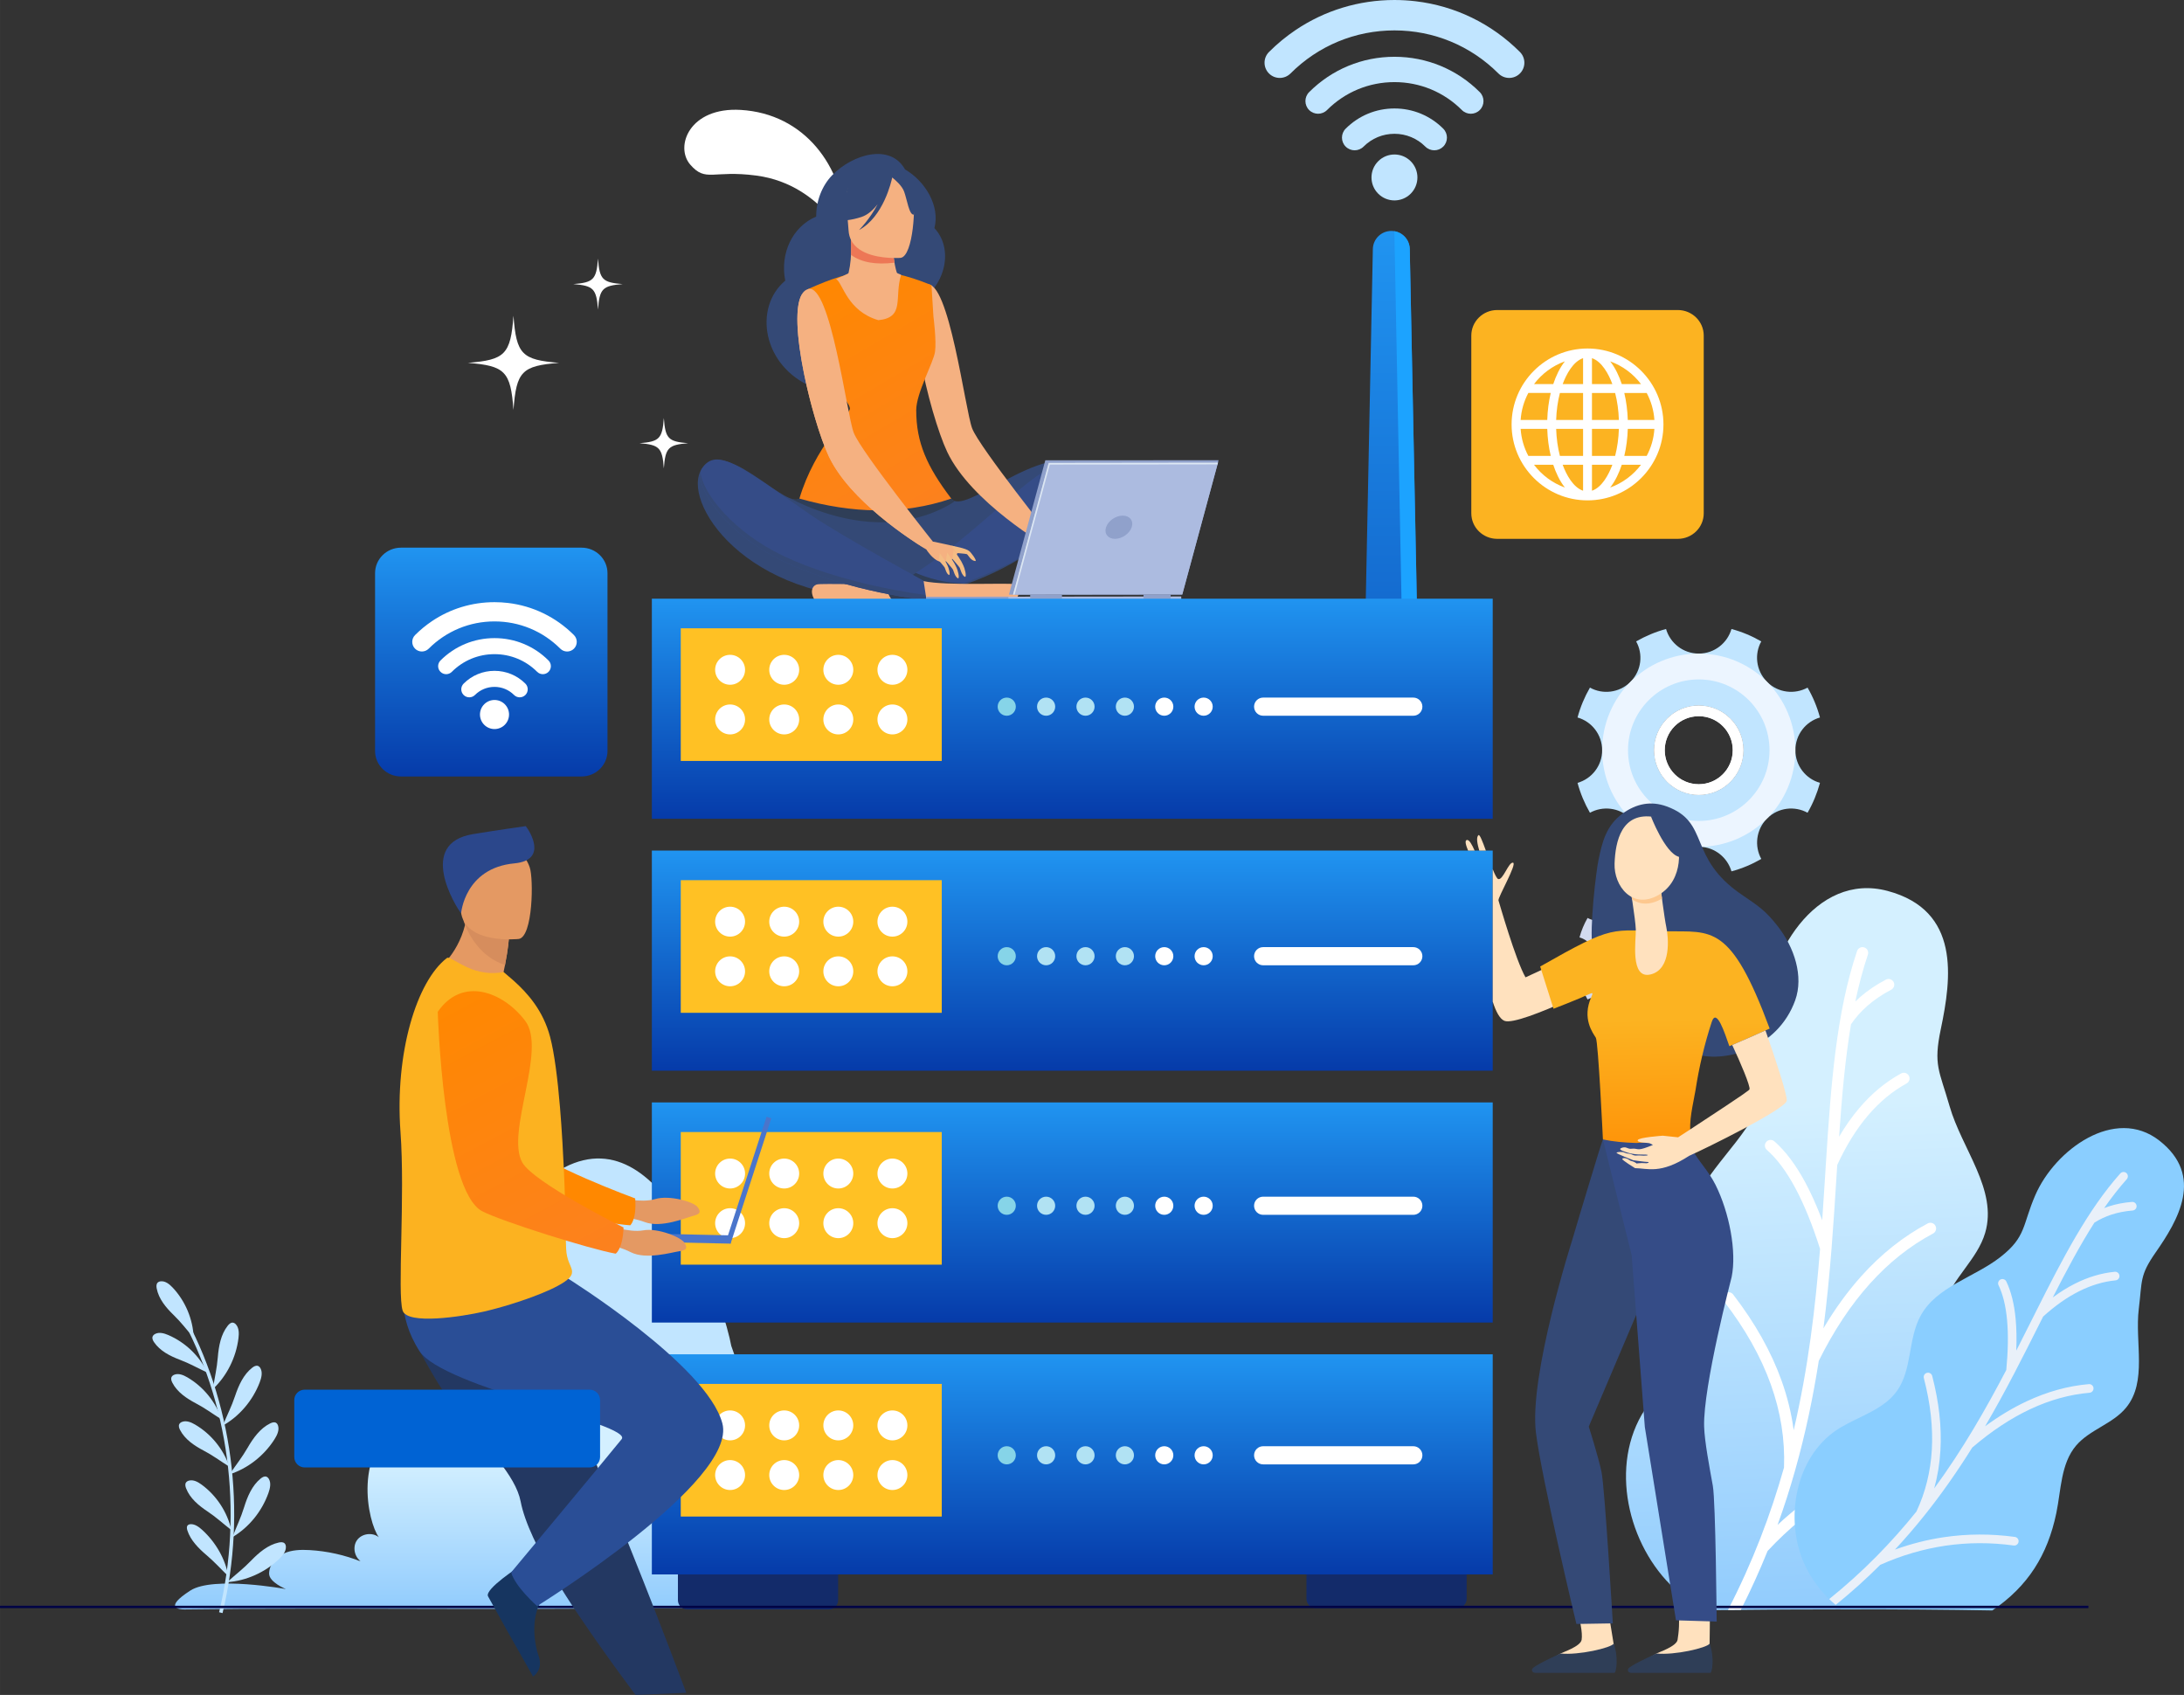 <?xml version="1.0" encoding="UTF-8"?>
<!DOCTYPE svg PUBLIC "-//W3C//DTD SVG 1.1//EN" "http://www.w3.org/Graphics/SVG/1.1/DTD/svg11.dtd">
<!-- Creator: CorelDRAW -->
<svg xmlns="http://www.w3.org/2000/svg" xml:space="preserve" width="12.387in" height="9.612in" version="1.1" style="shape-rendering:geometricPrecision; text-rendering:geometricPrecision; image-rendering:optimizeQuality; fill-rule:evenodd; clip-rule:evenodd"
viewBox="0 0 65322.46 50688.93"
 xmlns:xlink="http://www.w3.org/1999/xlink"
 xmlns:xodm="http://www.corel.com/coreldraw/odm/2003">
 <rect x="0" y="0" width="65322.46" height="50688.93" fill="#333333" stroke="none"/>
 <defs>
  <style type="text/css">
   <![CDATA[
    .fil6 {fill:white}
    .fil30 {fill:white}
    .fil36 {fill:#FFE1BE}
    .fil39 {fill:#FDC88F}
    .fil11 {fill:#F5B181}
    .fil16 {fill:#F4BD84}
    .fil35 {fill:#EF8C5F}
    .fil20 {fill:#ED7756}
    .fil21 {fill:#F3F3F5}
    .fil8 {fill:#E9F0F9}
    .fil14 {fill:#E3A36C}
    .fil19 {fill:#DCE7F3}
    .fil24 {fill:#D2DAEF}
    .fil25 {fill:#BCCAE8}
    .fil22 {fill:#BDC2C3}
    .fil18 {fill:#ACBBE0}
    .fil17 {fill:#90A1CB}
    .fil13 {fill:#2F3E57}
    .fil10 {fill:#344976}
    .fil12 {fill:#354C87}
    .fil9 {fill:#000446}
    .fil2 {fill:#132B6A}
    .fil7 {fill:#8ACEFF}
    .fil23 {fill:#ECF5FF}
    .fil27 {fill:#FCB321}
    .fil53 {fill:white;fill-rule:nonzero}
    .fil54 {fill:white;fill-rule:nonzero}
    .fil37 {fill:#FFE1BE;fill-rule:nonzero}
    .fil52 {fill:#B1E2F3;fill-rule:nonzero}
    .fil51 {fill:#86D4E8;fill-rule:nonzero}
    .fil45 {fill:#0063D4;fill-rule:nonzero}
    .fil43 {fill:#163560;fill-rule:nonzero}
    .fil4 {fill:#1CA3FF;fill-rule:nonzero}
    .fil42 {fill:#233862;fill-rule:nonzero}
    .fil44 {fill:#2A4E96;fill-rule:nonzero}
    .fil48 {fill:#2B478B;fill-rule:nonzero}
    .fil49 {fill:#4A75CB;fill-rule:nonzero}
    .fil0 {fill:#C1E5FF;fill-rule:nonzero}
    .fil47 {fill:#D68D5D;fill-rule:nonzero}
    .fil40 {fill:#E49963;fill-rule:nonzero}
    .fil46 {fill:#FCB220;fill-rule:nonzero}
    .fil41 {fill:#FF8800;fill-rule:nonzero}
    .fil32 {fill:#FFC124;fill-rule:nonzero}
    .fil29 {fill:#FFC124;fill-rule:nonzero}
    .fil3 {fill:url(#id0)}
    .fil26 {fill:url(#id1)}
    .fil5 {fill:url(#id2)}
    .fil33 {fill:url(#id3)}
    .fil31 {fill:url(#id4)}
    .fil34 {fill:url(#id5)}
    .fil28 {fill:url(#id6)}
    .fil1 {fill:url(#id7)}
    .fil15 {fill:url(#id8);fill-rule:nonzero}
    .fil38 {fill:url(#id9);fill-rule:nonzero}
    .fil50 {fill:url(#id10);fill-rule:nonzero}
   ]]>
  </style>
  <linearGradient id="id0" gradientUnits="userSpaceOnUse" x1="41613.22" y1="34955.11" x2="41613.14" y2="3440.61">
   <stop offset="0" style="stop-opacity:1; stop-color:#022FA0"/>
   <stop offset="0.51" style="stop-opacity:1; stop-color:#1368CD"/>
   <stop offset="1" style="stop-opacity:1; stop-color:#24A1FB"/>
  </linearGradient>
  <linearGradient id="id1" gradientUnits="userSpaceOnUse" xlink:href="#id0" x1="14693.51" y1="24141.87" x2="14693.28" y2="15418.83">
  </linearGradient>
  <linearGradient id="id2" gradientUnits="userSpaceOnUse" x1="55675.31" y1="81333.46" x2="53757.78" y2="33028.86">
   <stop offset="0" style="stop-opacity:1; stop-color:#007DF9"/>
   <stop offset="1" style="stop-opacity:1; stop-color:#D4F0FF"/>
  </linearGradient>
  <linearGradient id="id3" gradientUnits="userSpaceOnUse" xlink:href="#id0" x1="32070.81" y1="40437.82" x2="32069.96" y2="32046.23">
  </linearGradient>
  <linearGradient id="id4" gradientUnits="userSpaceOnUse" xlink:href="#id0" x1="32070.81" y1="32905.34" x2="32069.96" y2="24514.28">
  </linearGradient>
  <linearGradient id="id5" gradientUnits="userSpaceOnUse" xlink:href="#id0" x1="32070.81" y1="47970.21" x2="32069.96" y2="39578.62">
  </linearGradient>
  <linearGradient id="id6" gradientUnits="userSpaceOnUse" xlink:href="#id0" x1="32070.81" y1="25373.12" x2="32069.96" y2="16981.55">
  </linearGradient>
  <linearGradient id="id7" gradientUnits="userSpaceOnUse" xlink:href="#id2" x1="13859.41" y1="58075.56" x2="13859.41" y2="43588.03">
  </linearGradient>
  <linearGradient id="id8" gradientUnits="userSpaceOnUse" x1="28952.42" y1="15940.08" x2="24291.06" y2="8042.14">
   <stop offset="0" style="stop-opacity:1; stop-color:#FC8022"/>
   <stop offset="1" style="stop-opacity:1; stop-color:#FF8800"/>
  </linearGradient>
  <linearGradient id="id9" gradientUnits="userSpaceOnUse" x1="49296.3" y1="30489.9" x2="49370.17" y2="35730.72">
   <stop offset="0" style="stop-opacity:1; stop-color:#FCB321"/>
   <stop offset="1" style="stop-opacity:1; stop-color:#FF8800"/>
  </linearGradient>
  <linearGradient id="id10" gradientUnits="userSpaceOnUse" xlink:href="#id8" x1="18830.8" y1="38464.51" x2="13990.71" y2="29330.42">
  </linearGradient>
 </defs>
 <g id="Layer_x0020_1">
  <path class="fil0" d="M21871.27 40247.67c-167.77,-950 -1917.48,-6921.86 -4987.99,-5335.97 -1823.79,941.95 -1495.83,4410.55 1352.95,7031.02 -559.03,-540.82 -1204.78,-1154.04 -1967.85,-1305.6 -412.11,-81.86 -916.6,107.96 -1225.29,392.94 -274.83,253.72 -355.57,654.37 -368.36,1028.04 -46.01,1359.04 662.63,2719.75 1802.55,3461.19 -630.08,-352.11 -1176.07,-792.9 -1895.29,-854.67 -233.66,-20.06 -629.66,113.71 -737.91,321.88 -117.67,226.52 -109.49,1075.54 1277.65,1709.61 -5654.07,-1072.37 -5983.84,1337.82 -3951.4,1337.82 2032.25,0 13431.45,0 13431.45,0l-2730.51 -7786.26z"/>
  <path class="fil1" d="M19152.51 48091.75c-4452.15,60.54 -9184.02,-21.24 -13636.07,39.55 -149.54,1.93 -635.85,-40.71 175.7,-564.08 687.33,-443.21 2859.72,-44.51 2859.72,-44.51 0,0 -505.76,-202.67 -503.47,-464.3 2.45,-261.75 200.74,-491.62 438.83,-600.18 238.05,-108.41 509.23,-116.28 770.52,-101.44 531.59,30.39 1057.98,148.23 1551.72,347.25 -209.5,-128.74 -273.46,-444.68 -130.4,-644.98 143.02,-200.09 462.62,-242.14 652.43,-85.62 -333.77,-451.99 -813.39,-2630.31 764.27,-3526.73 1890.18,-1073.9 3352.78,206.76 3674.8,872.56 163.37,-653.49 1030.06,-1354.63 1522.11,-1484.02 2588.87,-680.67 4017.33,1011.66 4250.09,1349.78 1745.15,2533.8 575.95,4472.87 300.76,4906.71l-2691.02 0z"/>
  <path class="fil2" d="M24790.49 48131.36l-4237.3 0c-153.05,0 -277.14,-124.05 -277.14,-277.26l0 -1190.37 4791.53 0 0 1190.37c0,153.22 -124.05,277.26 -277.1,277.26z"/>
  <path class="fil2" d="M43590.06 48091.71l-4237.32 0c-153.03,0 -277.12,-124.03 -277.12,-277.24l0 -1190.37 4791.53 0 0 1190.37c0,153.22 -124.05,277.24 -277.1,277.24z"/>
  <path class="fil0" d="M6656.49 48241c732.9,-3051.84 296.22,-6335.03 -1197.95,-9007.45l-92.76 51.78c1481.28,2649.48 1914,5904.59 1187.32,8930.75l103.39 24.91z"/>
  <path class="fil0" d="M5792.73 40003.23c-21.55,-553.61 -250.23,-1096.84 -630.86,-1499.36 -93.38,-98.68 -211.78,-195.26 -347.41,-185.71 -37.18,2.57 -75.45,14.59 -101.09,41.79 -41.15,43.72 -38.45,112.34 -27.03,171.38 59.65,312.93 275.87,571.82 504.84,793.63 228.79,221.71 370.77,418.17 601.55,678.26z"/>
  <path class="fil0" d="M6206.64 41051.62c-239.48,-499.82 -664.75,-907.84 -1173.85,-1126.3 -124.82,-53.58 -271.93,-95.19 -392.47,-32.66 -33.11,17.17 -63.49,43.29 -76.23,78.37 -20.49,56.47 9.26,118.28 42.95,168.06 179.04,263.75 480.28,415.59 778.33,528.39 298.04,112.82 506.17,236.72 821.26,384.14z"/>
  <path class="fil0" d="M6630.52 42451.96c-176.57,-525.21 -548.69,-982.2 -1027.3,-1261.44 -117.36,-68.35 -258.27,-127.68 -385.49,-80.3 -34.9,13.04 -68.3,35.21 -85.31,68.47 -27.2,53.58 -5.34,118.59 22.17,172.03 145.43,283.64 425.87,471.11 707.8,619.63 281.95,148.32 473.56,296.8 768.12,481.61z"/>
  <path class="fil0" d="M6860.26 43863.5c-176.57,-525.34 -548.73,-982.18 -1027.3,-1261.38 -117.36,-68.47 -258.27,-127.7 -385.49,-80.37 -35.09,12.91 -68.35,35.25 -85.35,68.53 -27.32,53.58 -5.29,118.57 22.17,171.98 145.47,283.62 425.72,471.15 707.85,619.49 281.95,148.5 473.56,296.99 768.12,481.74z"/>
  <path class="fil0" d="M6920.22 45759.46c-121.14,-540.7 -443.93,-1033.67 -891.25,-1361.03 -109.45,-80.18 -243.51,-153.63 -375.05,-119.81 -36.1,9.3 -71.65,27.99 -91.83,59.23 -32.64,50.55 -17.61,117.36 4.26,173.52 115.08,297.15 374.57,512.78 639.81,689.49 265.08,176.72 440.15,344.34 714.05,558.6z"/>
  <path class="fil0" d="M6829.29 47138.86c-87.76,-507.73 -369.4,-1008.49 -777.54,-1382.16 -100.07,-91.66 -223.51,-181.58 -350.26,-174.6 -34.77,1.97 -69.42,12.48 -90.21,36.93 -33.7,39.59 -22.59,102.48 -4.86,156.83 94.46,287.54 329.93,527.62 572.88,733.63 242.76,206.2 400.67,388.09 649.99,629.37z"/>
  <path class="fil0" d="M6367.4 41540.95c416.05,-389.14 693.13,-940.74 765.23,-1522.71 17.65,-142.59 17.65,-304.42 -75.28,-408.87 -25.52,-28.71 -58.92,-52.07 -96.1,-54.83 -60,-4.4 -111.3,43.89 -150.04,92.78 -205.24,258.85 -269.64,609.75 -297.13,945.91 -27.63,336.14 -90.35,584.26 -146.68,947.72z"/>
  <path class="fil0" d="M6661.52 42635.35c496.94,-278.59 897.62,-748.23 1106.54,-1296.03 51.16,-134.37 89.9,-291.51 24.6,-415.12 -17.94,-33.99 -44.8,-64.69 -80.3,-76.21 -57.11,-18.52 -118.61,16.09 -167.81,54.23 -261.11,202.54 -407.35,527.91 -514.4,847.82 -107.04,319.91 -227.13,545.7 -368.63,885.31z"/>
  <path class="fil0" d="M6867.24 44090.51c542.51,-173.67 1029.1,-553.57 1343.42,-1048.51 76.96,-121.33 146.32,-267.55 107.04,-401.77 -10.82,-36.89 -31,-72.27 -63.32,-90.79 -52.38,-29.61 -119.52,-7.91 -175.37,19.6 -296.38,146.2 -504.68,435.71 -673.53,727.69 -168.85,291.98 -331.91,489.36 -538.25,793.78z"/>
  <path class="fil0" d="M6951.51 45969.87c490.56,-289.51 880.76,-767.93 1077.39,-1320.3 48.29,-135.44 83.5,-293.35 15.51,-415.59 -18.68,-33.53 -46.32,-63.61 -81.99,-74.24 -57.72,-17.46 -118.28,18.68 -166.73,57.84 -256.44,208.32 -395.37,536.75 -495.25,859.07 -99.94,322.19 -215.17,550.73 -348.93,893.22z"/>
  <path class="fil0" d="M6793.6 47315.75c568.29,-37.83 1132.22,-289.26 1556.43,-694.04 104.01,-99.15 206.49,-224.24 200.72,-364.11 -1.49,-38.26 -12.6,-77.56 -39.63,-103.2 -43.72,-41.5 -114,-36.64 -174.91,-23.25 -322.79,70.46 -594.7,301.22 -828.97,543.83 -234.31,242.8 -440.03,395.1 -713.64,640.77z"/>
  <g id="_105553402449728">
   <path class="fil3" d="M40783.76 21216.63l277.62 -13769.21c6.06,-300.45 251.42,-540.82 551.93,-540.82l0 0c300.62,0 545.81,240.37 551.89,540.82l277.6 13769.21 -1659.03 0z"/>
   <path class="fil4" d="M41981.87 21216.63l-277.33 -14302.6c114.31,18.87 215.58,72.46 295.28,150.66 99.94,97 162.16,231.53 165.05,382.13l277.7 13769.81 -460.71 0z"/>
  </g>
  <path class="fil5" d="M49304.96 41999.54c527.39,-716.86 1285.19,-1321.64 1480.78,-2189.85 229.89,-1024.24 -407.73,-2067.75 -301.64,-3112.8 133.18,-1314.9 1359.89,-2212.64 1997.98,-3369.49 625.72,-1133.61 297.03,-1493.09 306.79,-2787.52 14.33,-1950.22 1513.62,-4470.38 3666.89,-3896.05 2186.24,584.13 1913.52,2605.77 1593.18,4131.29 -228.06,1086.59 -44.74,1234.05 260.86,2301.46 369.59,1288.8 1444.26,2506.35 1065.91,3792.99 -233.64,795.6 -982.47,1356.11 -1229.57,2147.64 -280.83,896.65 140.18,1840.46 323.68,2762.23 387.46,1940.45 7.27,3582.41 -1347.7,5250.77 -439.99,454 -937.44,816.67 -1497.3,1096.97 -1437.22,-1.45 -2992.32,7.97 -4648.47,27.24 -373.18,-204.27 -717.85,-460.42 -1018.16,-763.11 -1354.09,-1365.78 -1838.16,-3782.22 -653.22,-5391.77z"/>
  <path class="fil6" d="M55544.61 28440.89c30.37,-89.36 127.49,-137.42 216.45,-107.11 88.92,29.9 137.31,126.83 106.96,216.12 -151.06,448.11 -274.09,915.52 -376.48,1400.97 46.71,-46.07 96.1,-91.22 146.22,-134.82 224.22,-195.51 481.24,-368.9 769.73,-519.48 83.36,-43.58 186.37,-10.92 230.22,72.5 43.2,83.44 10.73,186.5 -72.64,229.76 -265.7,138.91 -499.38,296.76 -703.71,474.58 -193.41,168.27 -359.52,354.27 -498.33,558.41 -176.99,1050.44 -274.56,2176.06 -356.45,3361.87 185.58,-315.19 385.68,-599.47 600.32,-852.09 372.76,-439.28 791.08,-785.87 1254.98,-1038.92 82.65,-44.91 186.23,-14.57 231.38,68.18 45.16,82.38 14.72,186.29 -67.95,230.84 -424.83,232.36 -810.94,552.93 -1158.34,961.32 -344.84,406.08 -650.36,898.62 -915.91,1476.38l-20.47 321.34c-44.39,707.12 -90.73,1432.18 -149.08,2172.43 -0.37,7.12 -1.43,14.35 -1.81,21.47 -61.66,774.14 -137.96,1565.13 -241.6,2370.47 345.75,-583.88 723.33,-1103.01 1130.06,-1557.34 597.75,-665.66 1260.19,-1192.22 1989.3,-1580.06 83.36,-43.93 186.97,-12.29 230.82,71.13 44.51,83.04 12.75,186.75 -70.61,230.68 -693.31,368.53 -1324.82,870.74 -1895.17,1506.4 -569.12,633.75 -1076.46,1400.52 -1523.34,2300.17 -167.67,1067.97 -392.28,2158.25 -704.67,3264.15l0 0 -1.14 4.3 0 0.33c-152.63,542.44 -327.05,1088.27 -525.96,1637.07 498.76,-463.53 1032.4,-868.93 1599.63,-1214.83 790.52,-481.95 1644.77,-848.69 2564.07,-1100.69 90.75,-25.08 185.27,28.67 210.16,119.69 24.87,91.02 -28.55,185.13 -119.29,209.87 -890.38,244 -1716.54,598 -2477.84,1062.49 -752.86,459.32 -1444.88,1027.61 -2076.08,1704.77 -235.41,584.01 -500.61,1170.86 -798.95,1760.03l-385.43 3.26c741.44,-1434.02 1279.83,-2858.31 1675.58,-4259.05 31.33,-835.03 -99.92,-1663.25 -394.42,-2484.01 -298.98,-833.26 -765.23,-1660.9 -1398.79,-2483.49 -57.49,-74.76 -43.78,-181.93 31.04,-239.54 74.82,-57.22 181.72,-43.56 239.87,31.16 654.59,850.02 1138.06,1708.8 1448.33,2575.77 177.09,492.53 297.77,987.08 363.36,1483.77 438.31,-1868.95 650.63,-3687.59 789.23,-5420.8 -229.47,-723.23 -477.67,-1332.56 -744.68,-1829.02 -265.53,-493.65 -548.42,-871.5 -846.61,-1132.41 -71.58,-61.85 -78.52,-169.51 -16.86,-240.5 61.68,-70.71 169.72,-78.27 240.66,-16.4 330.54,288.87 639.27,698.52 924.2,1228.1 177.26,329.39 346.46,706.56 507.61,1132.49 31.7,-457.66 60.33,-908.36 88.57,-1352.52l21.51 -345.38c0.44,-5.88 0.85,-12.39 1.25,-18.93 149.89,-2353.11 310.13,-4495.73 931.09,-6334.84z"/>
  <path class="fil7" d="M55054.61 42688.56c580,-342.83 1286.75,-539.93 1679.83,-1086.98 464.3,-645.46 328.87,-1561.27 712.72,-2257.2 482.36,-876.65 1602,-1138.86 2389.84,-1755.57 771.71,-604.04 649.53,-951.83 1039.96,-1850.49 587.74,-1353.8 2378.94,-2665.96 3708.43,-1627.58 1349.38,1054.55 560.53,2382.22 -114.31,3350.01 -480.49,689.06 -397.16,846.28 -500.32,1679.96 -124.21,1007.34 263.1,2173.86 -381.13,2958.11 -398.22,484.89 -1086.15,653.93 -1493.28,1131.62 -460.44,541.7 -448,1323.6 -592.54,2019.73 -261.26,1255 -848.98,2190.76 -1913.83,2911.71 -1339.1,-24.81 -2855.13,-36.17 -4519.56,-34.42 -511.01,-380.82 -922.37,-896.94 -1158.61,-1489.89 -538.27,-1352.37 -159.42,-3178.92 1142.79,-3949.01z"/>
  <path class="fil8" d="M63418.55 35092.61c47.04,-53.58 128.66,-57.76 182.36,-10.84 53.07,47.6 57.63,129.32 9.9,182.61 -238,267.24 -462.49,556.33 -676.95,864.57 45.82,-18.1 93.65,-35.29 141.57,-51.16 214.61,-69.34 444.16,-113.83 690.01,-133.35 71.56,-5.77 133.49,47.36 138.99,118.65 6.12,70.96 -47.92,132.85 -118.82,138.66 -225.94,18 -435.73,58.57 -630.64,121.89 -184.42,59.96 -354.72,140.18 -512.92,241.04 -433.7,679.38 -835.8,1434.52 -1244,2236.37 222.12,-164.51 445.95,-303.46 670.16,-415.68 390.39,-195.63 784.6,-312.66 1182.55,-351.86 70.86,-6.73 134.07,45.07 140.86,115.99 6.81,70.92 -44.53,133.72 -116.05,140.74 -364.19,35.61 -728.79,144.66 -1091.16,326.49 -361.1,180.72 -719.33,433.26 -1075.4,756.82l-109.68 217.93c-240.23,479.25 -487.28,970.45 -748,1469.32 -1.81,4.65 -4.28,9.34 -7.41,14.3 -271.8,520.79 -559.26,1049.34 -870.59,1579.54 414.02,-304.46 830.19,-554.36 1249.19,-750.07 613.45,-287 1231.54,-457.18 1853.58,-511.11 71.54,-6.1 134.14,46.73 140.28,117.61 5.48,71.31 -47.19,134.22 -118.09,140.22 -592.23,51.16 -1181.36,214 -1766.12,487.24 -584.09,273.44 -1165.13,657 -1742.45,1151.22 -433.76,694.31 -913.44,1387.19 -1458.21,2064.78l0.02 0.66 -2.55 2.35 0 0c-267.34,332.42 -550.1,660.93 -850.99,984.57 484.94,-175.26 976.56,-299.41 1473.55,-372.12 693.94,-101.67 1397.8,-103.95 2112.91,-7.16 70.84,9.55 119.96,74.86 110.8,145.43 -9.82,70.9 -74.97,120.62 -145.83,111.07 -692.4,-94.09 -1372.34,-92.1 -2040.49,5.96 -660.22,97.06 -1311.41,287.71 -1950.87,572.46 -411.13,410.65 -853.86,811.78 -1333.06,1198.72 -66.71,-56.18 -131.5,-114.35 -193.1,-175.33 1019.7,-820.62 1873.39,-1704.17 2607.6,-2616.13 269.1,-572.38 422.78,-1188.65 461.1,-1847.73 38.62,-668.52 -40.3,-1383.43 -238.67,-2144.05 -18.02,-68.82 23.71,-139.68 92.8,-157.37 69.07,-18.04 139.18,23.04 157.2,92.2 204.06,786.32 286.67,1527.8 245.83,2223.67 -22.19,395.54 -84.87,775.73 -186.04,1140.9 858.84,-1171.79 1545.59,-2375.76 2156.05,-3541.93 53.75,-571.63 62.55,-1069.92 23.11,-1494.52 -38.72,-422.63 -124.3,-769.67 -254.65,-1039.83 -31.16,-64.44 -4.94,-141.2 59.6,-172.67 64.59,-30.87 141.42,-4.03 172.54,59.75 144.85,299.83 238.25,676.41 280.15,1129.5 25.83,282.08 31.62,595.28 18.02,939.35 157.89,-309.19 310.63,-614.98 462.2,-915.81l117.65 -234.2c1.83,-4.26 3.65,-8.6 6.15,-12.54 802.16,-1595.36 1547.81,-3040.24 2525.97,-4137.13z"/>
  <polygon class="fil9" points="-0,48091.73 62463.02,48091.73 62463.02,48021.27 -0,48021.27 "/>
  <path class="fil6" d="M22156.98 3287.21c1904.61,114.52 3063.53,1678.07 3143.36,3481.45 33.82,767.22 -568.35,-1238.81 -2679.89,-1518.04 -1309.29,-173.11 -1505.75,212.88 -1975.43,-327.67 -468.99,-540.51 -23.71,-1728.27 1511.96,-1635.74z"/>
  <path class="fil6" d="M17885.57 7733.9c-45.84,627.54 -138.43,713.95 -736.35,762.45 597.92,48.35 690.51,134.76 736.35,762.3 45.43,-627.54 138.29,-713.95 736.6,-762.3 -598.31,-48.5 -691.17,-134.9 -736.6,-762.45zm1969.51 4767.76c-45.09,619.72 -136.69,705.25 -727.17,752.81 590.48,47.83 682.08,133.39 727.17,752.75 45.18,-619.36 136.42,-704.92 726.9,-752.75 -590.48,-47.56 -681.73,-133.1 -726.9,-752.81l0 0zm-4497.18 -3060.09c-84.62,1160.19 -255.71,1320.32 -1361.94,1409.86 1106.23,89.33 1277.32,249.4 1361.94,1409.59 84.56,-1160.19 255.8,-1320.25 1361.92,-1409.59 -1106.12,-89.54 -1277.36,-249.67 -1361.92,-1409.86l0 0z"/>
  <path class="fil10" d="M23486.66 8392.8c-161.75,-810.8 211.82,-1614.29 925.36,-1916.18 -4.84,-461.04 173.17,-923.86 480.7,-1239.35 606.76,-623.16 1732.19,-962.98 2178.16,-169.06 589.47,341.29 1052.62,1080.73 876.88,1754.66 571.36,605.41 354.41,1701.51 -477.77,2219.12 13.02,680.03 -338.07,1355.05 -918.2,1645.64 -139.29,70.21 -357.28,167.33 -384.85,197.42 36.06,-35.34 -430.02,1294.22 -1877.67,685.86 -1477.87,-620.9 -1765,-2368.52 -802.62,-3178.11z"/>
  <path class="fil10" d="M28451.9 14910.48c191.96,262.44 832.79,-132.23 1574.97,-526.83 843.81,-448.87 1819.47,-897.5 2414.88,-379.61 917.2,797.2 -2233.01,3809.39 -5821.09,3889.76 -4323.99,96.52 -6297.16,-2933.15 -5619.67,-3889.76 378.06,-533.23 1102.72,-93.65 1745.46,345.92 510.24,348.6 968.89,697.15 1163.45,560.53 519.34,-248.47 3352.92,-139.14 4542.01,0z"/>
  <path class="fil11" d="M27131.91 17387.47c-705.46,149.04 -2580.86,39.72 -2714.64,94.77 -294.64,121.22 -92.3,687.58 515.1,843.02 412.48,106.13 1073.43,52.13 2125.16,-453l74.39 -484.79z"/>
  <path class="fil12" d="M32441.74 14004.03c-1135.88,-896.87 -2810.23,1993.03 -5899.38,3627.92 0,0 39.65,358.36 358.6,418.13 0,0 2763.37,-687 4240.91,-1773.51 1220.29,-897.14 1765.27,-1905.09 1299.87,-2272.54z"/>
  <path class="fil13" d="M26900.97 18050.08c-318.95,-59.77 -358.6,-418.13 -358.6,-418.13 295.28,-156.35 577.53,-324.54 847.71,-499.34 631.13,272.53 1170.61,311.98 1426.26,311.98 -1033.83,386.24 -1915.37,605.49 -1915.37,605.49z"/>
  <path class="fil12" d="M27997.17 17571.85c0,0 -20.12,219.26 -259.18,378.74 0,0 -2359.07,-229.64 -4340.6,-1181.05 -1728.27,-830.19 -2704.26,-2303.54 -2396.4,-2765.51 438.49,-657.89 1176.11,-39.99 3248.97,1395.39 935.07,647.2 3747.21,2172.43 3747.21,2172.43z"/>
  <path class="fil10" d="M23397.38 16609.75c1763.67,847.07 4011.23,1153.25 4485.14,1210.05 -36.06,44.7 -82.48,89.33 -144.54,130.79 0,0 -2359.07,-229.64 -4340.6,-1181.05 -1583.09,-760.64 -2531.84,-2057.97 -2443.84,-2626.02 78.31,625.22 995.2,1770.58 2443.84,2466.22z"/>
  <path class="fil13" d="M28563.61 14984.16c0,0 -865.61,654.43 -2280.37,634.79 -1414.84,-20.35 -2639.39,-712.77 -2640.05,-713.37 111.74,41.77 203.67,49.62 266.7,4.9 519.34,-248.47 3352.92,-139.14 4542.01,0 27.97,38.32 65.87,61.51 111.71,73.68z"/>
  <path class="fil11" d="M27711.68 8511.69c-804.22,230.47 89.6,3882.7 617.78,5000.84 715.49,1514.87 2989.75,2830.12 2989.75,2830.12l239.37 -132.77c0,0 -2269.34,-2840.62 -2481.81,-3398.51 -212.76,-557.87 -697.96,-4490.79 -1365.1,-4299.68z"/>
  <path class="fil14" d="M31190.89 15922.81c0,0 724.31,212.28 821.43,245.64 378.39,131.89 352.09,247.87 350.18,285.61 0,0 135.09,186.7 113.98,218.05 -36.41,53.33 -74.39,-5.5 -266.01,-193.43 -42.85,-41.77 -161.75,-141.2 -182.53,-126.12 -20.78,15.4 95.17,92.2 166.25,153.69 59.44,51.61 195.86,335.23 135.49,354.35 -57.51,18.54 -178.67,-209.96 -243.3,-274.9 -48.35,-48.77 -189.03,-138.04 -215,-119.77 -26.64,17.67 114.97,147.32 137.69,179.81 22.8,32.2 138.1,201.51 94.19,235.99 -38.66,30.48 -127.66,-101.77 -238.38,-214.54 -81.84,-83.48 -356.63,-225.36 -392.69,-225.9 -42.91,-0.33 1.33,104.68 59.46,184.98 58.77,80.05 100.36,207.63 38.66,222.12 -61.37,14.22 -171.17,-224.97 -306.95,-381.25 -135.76,-156.35 -158.8,-366 -158.8,-366 0,0 45.76,-175.74 86.34,-178.34z"/>
  <path class="fil15" d="M27403.78 12266.8c0,963.31 314.36,1677.8 1048.12,2643.68 -1440.81,492.12 -2961.18,448.62 -4542.01,0 459.57,-1544.35 1510.34,-2507.72 1510.34,-2693.57 0,-186.16 -672.97,-882.92 -1040.02,-1937.29 -373.55,-1074.63 -209.81,-1635.16 -209.81,-1635.16 1354.38,-607.22 2148.51,-747.23 3689.75,-116.24l58.11 933.68c0,0 95.13,728.98 48.35,1056.36 -46.75,327.05 -562.83,1234.97 -562.83,1748.53z"/>
  <path class="fil11" d="M26951.65 8216.45c-1276.49,-535.03 -821.76,-341.02 -1942.96,126.73 203.31,126.75 324.81,956.06 1262.81,1232.1 806.81,-80.64 468.06,-677.95 680.15,-1358.83z"/>
  <path class="fil11" d="M25279.56 5993.8c0,0 367.37,1381.42 52.28,2338.35l872.44 199.8 647 -301.89c0,0 -184.44,-415.8 -135.09,-1219.04 35.73,-588.95 -1436.62,-1017.23 -1436.62,-1017.23z"/>
  <path class="fil11" d="M24170.4 8644.46c-804.24,230.55 89.67,3882.78 617.76,5000.91 715.57,1514.8 2990.08,2830.41 2990.08,2830.41l239.06 -133.12c0,0 -2269.34,-2840.56 -2481.83,-3398.49 -212.68,-557.87 -697.96,-4490.79 -1365.08,-4299.7z"/>
  <path class="fil11" d="M27972.79 16209.29c283.55,70.48 642.49,104.68 668.13,221.25 55.54,254.32 -348.18,415.26 -553.16,358.4 -199.39,-68.41 -371.23,-339.28 -371.23,-339.28 0,0 -24.71,-310.25 256.25,-240.37z"/>
  <path class="fil16" d="M29179.8 16777.66c35.67,-24.06 -140.68,-265.37 -196.88,-301.89 -45.09,-29.56 -91.93,-71.87 -527.12,-159.76l153.63 223.31c0,0 270.87,18.21 308.2,33.01 37.41,14.49 120.16,209.98 262.17,205.33z"/>
  <path class="fil16" d="M28862.78 17252.63c61.04,-6.98 -14.95,-276.04 -47.11,-334.63 -39.99,-74.26 -29.21,-109.33 -291.05,-468.35l-42.19 261.9c0,0 205.91,233.42 223.12,269.08 17.54,36.27 62.7,231.67 157.22,271.99z"/>
  <path class="fil16" d="M28654.54 17297.27c58.77,-6.64 -14.28,-265.01 -44.84,-321.28 -38.66,-71 -28.21,-104.41 -279.63,-448.87l-40.26 250.88c0,0 197.48,224.09 214.34,258.64 16.61,34.46 59.79,221.83 150.39,260.63z"/>
  <path class="fil16" d="M28384.34 17196.97c49.68,-5.83 -12.35,-224.78 -37.99,-271.99 -32.47,-60.33 -23.71,-88.75 -236.8,-380.47l-34.13 212.55c0,0 167.31,189.36 181.6,218.92 14.28,29.02 50.68,187.91 127.33,220.98z"/>
  <path class="fil11" d="M23995.63 8783.95c-272.86,969.08 493.38,3716.59 952.02,4681.87 580.73,1222.28 2130.66,2489.47 2728.31,2948.5 -449.54,-275.17 -2262.89,-1446.11 -2887.79,-2768.96 -481.34,-1018.97 -1265.44,-4140.82 -792.53,-4861.41z"/>
  <path class="fil11" d="M27625.28 17379.36c705.79,149.06 2581.19,39.72 2714.96,94.79 294.64,121.22 92.26,687.52 -515.41,843.27 -412.15,106.15 -1073.11,52.15 -2124.82,-453.25l-74.72 -484.81z"/>
  <polygon class="fil17" points="35358.74,17782.74 30176.57,17783.86 31264.7,13764.87 36447.12,13763.39 "/>
  <polygon class="fil18" points="35331.11,18149.77 27703.59,18159.08 27702.92,17847.1 35330.78,17838.07 "/>
  <polygon class="fil18" points="35362.61,17777.49 30298.98,17783.86 31366.32,13843.36 36429.58,13837.05 "/>
  <path class="fil17" d="M33848.74 15766.79c-63.96,191.69 -287.39,347.12 -498.89,347.97 -212.09,0 -331.91,-155.42 -268.27,-347.1 63.3,-191.62 286.79,-347.66 498.55,-347.66 212.07,-0.25 331.97,155.17 268.61,346.79z"/>
  <polygon class="fil17" points="30162.29,18156.21 27703.59,18159.08 27702.92,17847.1 30161.63,17844.51 "/>
  <polygon class="fil17" points="31762.92,17920.16 30812.57,17921.03 30812.57,17784.46 31762.92,17782.99 "/>
  <polygon class="fil17" points="35014.15,17915.78 34201.49,17916.63 34201.49,17779.81 35014.15,17778.61 "/>
  <polygon class="fil19" points="31399.79,13893.32 36415.96,13887.21 36429.58,13837.05 31366.32,13843.36 30298.98,17783.86 30346.09,17783.86 "/>
  <path class="fil11" d="M26936.03 7711.92c0,0 -1497.01,116.55 -1555.45,-816.86 -58.11,-933.75 -290.32,-1547.27 662.61,-1661.25 953.61,-113.65 1161.78,231.07 1256.95,537.61 95.52,307.35 24.39,1886.24 -364.11,1940.51z"/>
  <path class="fil10" d="M27223.82 5255c-248.47,-266.22 -419.64,-194.01 -512.9,-103.29 -846.4,-400.46 -1333.6,297.84 -1333.6,297.84 -59.11,675.89 -518.67,1089.16 -518.67,1089.16 0,0 283.55,151.91 903.25,-48.75 189.38,-61.24 352.44,-208.17 488.19,-383.37 -228.68,443.08 -557.06,772.54 -557.06,772.54 731.41,-394.09 969.21,-1459.21 992.92,-1571.13 96.12,75.99 287.81,243.57 353.44,415.26 88.94,233.15 152.3,720.28 294.58,695.1 0,0 263.35,-763.51 -110.14,-1163.36z"/>
  <path class="fil20" d="M26753.17 7855.71c-562.25,69.07 -995.2,-8.7 -1299.18,-233.66 7.83,-149.38 6.83,-298.69 0,-443.37 230.28,461.31 929.55,532.1 1279.06,537.56 6.17,50.2 12.95,96.58 20.12,139.47z"/>
  <path class="fil0" d="M53698.92 22436.19c0,-466.27 310.85,-857.76 735.94,-978.98 -85.02,-315.42 -210.54,-616.73 -371.27,-893.62 -383.27,211.62 -879.41,157.68 -1204.88,-165.07l-6.64 -7.49 -7.31 -9.57 -2.66 0c-31.89,-31.35 -65.09,-63.82 -96.97,-94.25 26.57,24.1 55.78,50.49 82.36,76.86 -306.2,-324.81 -358,-807.89 -148.11,-1182.23 -276.97,-160.34 -575.89,-286.81 -891.37,-371.16 -123.55,424.5 -514.77,735.35 -978.38,735.35 -464.01,0 -855.37,-310.85 -978.84,-735.35 -315.38,84.35 -614.13,210.83 -894.18,371.16 211.82,378.74 160.81,864.67 -154.54,1192.39l81.49 -78.04c-30.5,31.89 -64.96,63.51 -96.79,94.86l-16.26 17.67c-330.33,312.58 -816.51,366.51 -1195.58,154.9 -159.74,276.89 -286.81,578.19 -371.23,893.62 425.16,121.22 736.02,515.04 736.02,978.98 0,463.95 -310.85,854.58 -736.02,976.06 84.41,316.09 211.49,616.52 371.23,893.95 384.24,-211.33 874.37,-157.41 1203.08,162.41l6.52 10.15 7.43 4.65c322.54,328.25 378.74,820.04 164.66,1203.95 280.04,160.67 578.8,287.08 894.18,371.16 120.87,-411.75 492.76,-717.94 940.31,-735.02l77.06 0c447,17.09 818.96,323.27 939.85,735.02 315.48,-84.08 614.4,-210.5 891.37,-371.16 -209.89,-380.72 -155.44,-869.3 160.07,-1196.7l2.66 -2.33 21.92 -21.72c328.11,-317.83 816.3,-371.75 1199.57,-160.42 160.73,-277.43 284.28,-577.86 371.27,-893.95 -425.08,-121.47 -735.94,-512.11 -735.94,-976.06zm-2889.31 1335.93c-738.8,0 -1335.47,-599.99 -1335.47,-1335.93 0,-738.8 596.67,-1335.33 1335.47,-1335.33 737.93,0 1335.06,596.53 1335.06,1335.33 0,735.94 -597.13,1335.93 -1335.06,1335.93l0 0z"/>
  <path class="fil21" d="M50809.61 21100.87c-738.8,0 -1335.47,596.53 -1335.47,1335.33 0,735.94 596.67,1335.93 1335.47,1335.93 737.93,0 1335.06,-599.99 1335.06,-1335.93 0,-738.8 -597.13,-1335.33 -1335.06,-1335.33zm0 2352.55c-563.72,0 -1018.1,-456.1 -1018.1,-1017.23 0,-563.97 454.37,-1017.77 1018.1,-1017.77 563.25,0 1016.89,453.79 1016.89,1017.77 0,561.13 -453.65,1017.23 -1016.89,1017.23l0 0z"/>
  <path class="fil22" d="M52827.48 20364.06c-26.57,-26.37 -55.78,-52.75 -82.36,-76.86 31.89,30.44 65.09,62.91 96.97,94.25l-14.62 -17.4zm-2056.4 4959.45l38.53 1.68 38.53 -1.68 -77.06 0 0 0zm-1989.03 -4949.3l81.49 -78.04c-30.89,31.89 -64.96,63.51 -96.79,94.86l15.3 -16.82 0 0zm-17.54 16.82l-14.01 17.67 16.26 -17.67 -2.24 0 0 0z"/>
  <path class="fil23" d="M52858.7 20398.52l-5.98 -6.04 -8.64 -9.57c-522.74,-517.88 -1242.07,-836.29 -2034.47,-836.29 -798.26,0 -1520.58,322.48 -2043.86,845.86 -522.6,522.8 -846.05,1245.14 -846.05,2043.71 0,792.8 319.28,1511.34 836.96,2034.14l9.09 7.25 6.19 6.1c521.93,519.94 1241.74,841.51 2037.67,841.51 791.74,0 1508.43,-318.1 2030.49,-834.53l2.66 -2.87 9.97 -10.21 9.97 -8.97 1.99 -1.45c515.43,-521.95 833.57,-1240.49 833.57,-2030.96 0,-795.06 -321.48,-1515.07 -839.55,-2037.67zm-2049.09 4152.72c-1169.49,0 -2116.25,-946.16 -2116.25,-2115.05 0,-1169.16 946.76,-2117.37 2116.25,-2117.37 1168.35,0 2116.17,948.22 2116.17,2117.37 0,1168.89 -947.82,2115.05 -2116.17,2115.05l0 0z"/>
  <path class="fil6" d="M50809.61 21100.87c-738.8,0 -1335.47,596.53 -1335.47,1335.33 0,735.94 596.67,1335.93 1335.47,1335.93 737.93,0 1335.06,-599.99 1335.06,-1335.93 0,-738.8 -597.13,-1335.33 -1335.06,-1335.33zm0 2352.55c-563.72,0 -1018.1,-456.1 -1018.1,-1017.23 0,-563.97 454.37,-1017.77 1018.1,-1017.77 563.25,0 1016.89,453.79 1016.89,1017.77 0,561.13 -453.65,1017.23 -1016.89,1017.23l0 0z"/>
  <path class="fil24" d="M51489.1 28672c0,-303.67 202.59,-558.95 479.56,-638.17 -55.12,-205.33 -137.5,-401.85 -241.76,-582.39 -250.42,138.02 -573.23,102.62 -785.12,-107.54l-4.63 -4.84 -4.65 -6.52 -2.01 0c-20.57,-20.12 -41.83,-41.25 -63.09,-61.04 16.61,15.22 35.87,32.74 53.79,50.01 -199.93,-211.74 -233.13,-526.85 -96.29,-770.42 -180.81,-104.95 -375.69,-187.24 -581.58,-242.3 -80.57,277.03 -335.19,479.43 -637.92,479.43 -302.07,0 -557.33,-202.4 -637.9,-479.43 -205.24,55.06 -400.13,137.35 -582.39,242.3 137.77,246.5 104.61,563.18 -100.96,776.94l53.21 -51.01c-20.14,20.78 -42.19,41.56 -63.3,62.03l-10.69 11.69c-215.4,203.31 -532.37,238.71 -779.24,100.69 -104.3,180.54 -186.72,377.06 -241.99,582.39 277.39,79.22 479.77,336.14 479.77,638.17 0,302.4 -202.38,557.06 -479.77,636.3 55.27,206.24 137.69,402.12 241.99,582.72 250.73,-137.77 570.01,-102.7 784.41,105.86l4.19 6.85 4.59 3.2c210.47,213.73 247.16,534.28 107.79,784.43 182.26,104.53 377.14,187.1 582.39,241.97 78.89,-268.61 321.21,-467.75 612.93,-479.1l50.62 0c291.32,11.36 533.62,210.5 612.28,479.1 205.89,-54.87 400.77,-137.44 581.58,-241.97 -136.84,-248.16 -101.63,-566.44 104.26,-779.87l1.33 -1.66 14.64 -13.93c213.19,-207.59 531.36,-242.65 781.78,-104.88 104.93,-180.6 185.29,-376.48 241.76,-582.72 -276.97,-79.24 -479.56,-333.9 -479.56,-636.3zm-1883.71 870.78c-481.34,0 -870.45,-390.7 -870.45,-870.78 0.33,-481.61 389.1,-870.13 870.45,-870.13 481.36,0 870.78,388.52 870.78,870.13 0,480.08 -389.41,870.78 -870.78,870.78l0 0z"/>
  <path class="fil21" d="M49605.39 27801.87c-481.34,0 -870.45,388.52 -870.45,870.13 0.33,480.08 389.1,870.78 870.45,870.78 481.36,0 870.78,-390.7 870.78,-870.78 0,-481.61 -389.41,-870.13 -870.78,-870.13zm0 1533.41c-367.03,0 -663.21,-297.17 -663.21,-663.27 0,-367.32 296.18,-663.21 663.21,-663.21 367.39,0 663.54,295.89 663.54,663.21 0,365.77 -296.16,663.27 -663.54,663.27l0 0z"/>
  <path class="fil22" d="M50921.18 27321.52c-17.92,-17.27 -37.18,-34.8 -53.79,-50.01 21.26,19.79 42.52,40.92 63.09,61.04l-9.3 -11.02zm-1340.77 3232.71l24.98 1.33 25.64 -1.33 -50.62 0 0 0zm-1296.27 -3226.2l53.21 -51.01c-20.14,20.78 -42.19,41.56 -63.3,62.03l10.09 -11.02 0 0zm-11.42 11.02l-9.36 11.69 10.69 -11.69 -1.33 0 0 0z"/>
  <path class="fil25" d="M50941.78 27343.9l-4.63 -3.59 -5.31 -6.44c-340.69,-337.8 -809.68,-545.06 -1326.44,-545.06 -520,0 -990.67,209.83 -1332,551.49 -340.4,340.42 -551.49,811.4 -551.49,1331.69 0,516.74 208.17,985.48 545.64,1326.15l5.85 4.59 3.92 4.19c340.33,338.82 809.66,548.63 1328.08,548.63 516.43,0 983.84,-207.57 1324.43,-544.06l1.35 -1.99 5.98 -6.77 6.62 -5.85 2.01 -0.66c335.41,-340.4 542.65,-808.72 542.65,-1324.22 0,-518.03 -209.23,-987.35 -546.66,-1328.1zm-1336.38 2706.86c-761.97,0 -1379.09,-616.71 -1379.09,-1378.76 0,-761.99 617.12,-1380.05 1379.09,-1380.05 761.99,0 1379.57,618.05 1379.57,1380.05 0,762.05 -617.58,1378.76 -1379.57,1378.76l0 0z"/>
  <path class="fil6" d="M49605.39 27801.87c-481.34,0 -870.45,388.52 -870.45,870.13 0.33,480.08 389.1,870.78 870.45,870.78 481.36,0 870.78,-390.7 870.78,-870.78 0,-481.61 -389.41,-870.13 -870.78,-870.13zm0 1533.41c-367.03,0 -663.21,-297.17 -663.21,-663.27 0,-367.32 296.18,-663.21 663.21,-663.21 367.39,0 663.54,295.89 663.54,663.21 0,365.77 -296.16,663.27 -663.54,663.27l0 0z"/>
  <path class="fil26" d="M17393.7 23221.23l-5399.89 0c-428.61,0 -776,-341.52 -776,-763.76l0 -5315.48c0,-421.9 347.39,-763.78 776,-763.78l5399.89 0c428.42,0 775.94,341.87 775.94,763.78l0 5315.48c0,422.24 -347.52,764.11 -775.94,763.76z"/>
  <path class="fil27" d="M50182.15 16114.76l-5399.89 0c-428.63,0 -776,-341.54 -776,-763.78l0 -5315.48c0,-421.9 347.37,-763.78 776,-763.78l5399.89 0c428.42,0 775.94,341.87 775.94,763.78l0 5315.48c0,422.24 -347.52,764.11 -775.94,763.78z"/>
  <polygon class="fil28" points="19496.54,24487.46 44646.67,24487.46 44646.67,17904.46 19496.54,17904.46 "/>
  <polygon class="fil29" points="20361.15,22756.62 28167.68,22756.62 28167.68,18789.77 20361.15,18789.77 "/>
  <path class="fil30" d="M23455.16 19583.4c247.22,0 447.54,200.14 447.54,447.42 0,247.41 -200.32,447.48 -447.54,447.48 -247.16,0 -447.54,-200.07 -447.54,-447.48 0,-247.28 200.39,-447.42 447.54,-447.42zm1618.49 0c246.83,0 447.61,200.14 447.61,447.42 0,247.08 -200.78,447.48 -447.61,447.48 -247.16,0 -447.54,-200.41 -447.54,-447.48 0,-247.28 200.39,-447.42 447.54,-447.42l0 0zm1618.15 0c247.14,0 447.54,200.14 447.54,447.42 0,247.08 -200.41,447.48 -447.54,447.48 -246.83,0 -447.54,-200.41 -447.54,-447.48 0,-247.28 200.72,-447.42 447.54,-447.42l0 0zm-3236.64 1484.72c247.22,0 447.54,200.65 447.54,447.67 0,247.1 -200.32,447.42 -447.54,447.42 -247.16,0 -447.54,-200.32 -447.54,-447.42 0,-247.01 200.39,-447.67 447.54,-447.67l0 0zm1618.49 0c246.83,0 447.61,200.65 447.61,447.67 0,247.1 -200.78,447.42 -447.61,447.42 -247.16,0 -447.54,-200.32 -447.54,-447.42 0,-247.01 200.39,-447.67 447.54,-447.67l0 0zm1618.15 0c247.14,0 447.54,200.65 447.54,447.67 0,247.1 -200.41,447.42 -447.54,447.42 -246.83,0 -447.54,-200.32 -447.54,-447.42 0,-247.01 200.72,-447.67 447.54,-447.67l0 0zm-4854.77 0c246.81,0 447.27,200.65 447.27,447.67 0,247.1 -200.47,447.42 -447.27,447.42 -247.16,0 -447.88,-200.32 -447.88,-447.42 0,-247.01 200.72,-447.67 447.88,-447.67l0 0zm0 -1484.72c246.81,0 447.27,200.14 447.27,447.42 0,247.08 -200.47,447.48 -447.27,447.48 -247.16,0 -447.88,-200.41 -447.88,-447.48 0,-247.28 200.72,-447.42 447.88,-447.42l0 0z"/>
  <polygon class="fil31" points="19496.54,32019.76 44646.67,32019.76 44646.67,25437.15 19496.54,25437.15 "/>
  <polygon class="fil32" points="20361.15,30288.89 28167.68,30288.89 28167.68,26322.44 20361.15,26322.44 "/>
  <path class="fil30" d="M23455.16 27115.55c247.22,0 447.54,200.47 447.54,447.61 0,247.49 -200.32,447.54 -447.54,447.54 -247.16,0 -447.54,-200.05 -447.54,-447.54 0,-247.14 200.39,-447.61 447.54,-447.61zm1618.49 0c246.83,0 447.61,200.47 447.61,447.61 0,247.16 -200.78,447.54 -447.61,447.54 -247.16,0 -447.54,-200.39 -447.54,-447.54 0,-247.14 200.39,-447.61 447.54,-447.61l0 0zm1618.15 0c247.14,0 447.54,200.47 447.54,447.61 0,247.16 -200.41,447.54 -447.54,447.54 -246.83,0 -447.54,-200.39 -447.54,-447.54 0,-247.14 200.72,-447.61 447.54,-447.61l0 0zm-3236.64 1485.03c247.22,0 447.54,200.41 447.54,447.57 0,247.14 -200.32,447.52 -447.54,447.52 -247.16,0 -447.54,-200.39 -447.54,-447.52 0,-247.16 200.39,-447.57 447.54,-447.57l0 0zm1618.49 0c246.83,0 447.61,200.41 447.61,447.57 0,247.14 -200.78,447.52 -447.61,447.52 -247.16,0 -447.54,-200.39 -447.54,-447.52 0,-247.16 200.39,-447.57 447.54,-447.57l0 0zm1618.15 0c247.14,0 447.54,200.41 447.54,447.57 0,247.14 -200.41,447.52 -447.54,447.52 -246.83,0 -447.54,-200.39 -447.54,-447.52 0,-247.16 200.72,-447.57 447.54,-447.57l0 0zm-4854.77 0c246.81,0 447.27,200.41 447.27,447.57 0,247.14 -200.47,447.52 -447.27,447.52 -247.16,0 -447.88,-200.39 -447.88,-447.52 0,-247.16 200.72,-447.57 447.88,-447.57l0 0zm0 -1485.03c246.81,0 447.27,200.47 447.27,447.61 0,247.16 -200.47,447.54 -447.27,447.54 -247.16,0 -447.88,-200.39 -447.88,-447.54 0,-247.14 200.72,-447.61 447.88,-447.61l0 0z"/>
  <polygon class="fil33" points="19496.54,39552.15 44646.67,39552.15 44646.67,32969.13 19496.54,32969.13 "/>
  <polygon class="fil32" points="20361.15,37820.96 28167.68,37820.96 28167.68,33854.51 20361.15,33854.51 "/>
  <path class="fil30" d="M23455.16 34647.97c247.22,0 447.54,200.45 447.54,447.61 0,247.49 -200.32,447.54 -447.54,447.54 -247.16,0 -447.54,-200.05 -447.54,-447.54 0,-247.16 200.39,-447.61 447.54,-447.61zm1618.49 0c246.83,0 447.61,200.45 447.61,447.61 0,247.16 -200.78,447.54 -447.61,447.54 -247.16,0 -447.54,-200.39 -447.54,-447.54 0,-247.16 200.39,-447.61 447.54,-447.61l0 0zm1618.15 0c247.14,0 447.54,200.45 447.54,447.61 0,247.16 -200.41,447.54 -447.54,447.54 -246.83,0 -447.54,-200.39 -447.54,-447.54 0,-247.16 200.72,-447.61 447.54,-447.61l0 0zm-3236.64 1484.7c247.22,0 447.54,200.39 447.54,447.88 0,247.16 -200.32,447.54 -447.54,447.54 -247.16,0 -447.54,-200.39 -447.54,-447.54 0,-247.49 200.39,-447.88 447.54,-447.88l0 0zm1618.49 0c246.83,0 447.61,200.39 447.61,447.88 0,247.16 -200.78,447.54 -447.61,447.54 -247.16,0 -447.54,-200.39 -447.54,-447.54 0,-247.49 200.39,-447.88 447.54,-447.88l0 0zm1618.15 0c247.14,0 447.54,200.39 447.54,447.88 0,247.16 -200.41,447.54 -447.54,447.54 -246.83,0 -447.54,-200.39 -447.54,-447.54 0,-247.49 200.72,-447.88 447.54,-447.88l0 0zm-4854.77 0c246.81,0 447.27,200.39 447.27,447.88 0,247.16 -200.47,447.54 -447.27,447.54 -247.16,0 -447.88,-200.39 -447.88,-447.54 0,-247.49 200.72,-447.88 447.88,-447.88l0 0zm0 -1484.7c246.81,0 447.27,200.45 447.27,447.61 0,247.16 -200.47,447.54 -447.27,447.54 -247.16,0 -447.88,-200.39 -447.88,-447.54 0,-247.16 200.72,-447.61 447.88,-447.61l0 0z"/>
  <polygon class="fil34" points="19496.54,47084.57 44646.67,47084.57 44646.67,40501.55 19496.54,40501.55 "/>
  <polygon class="fil32" points="20361.15,45353.71 28167.68,45353.71 28167.68,41386.95 20361.15,41386.95 "/>
  <path class="fil30" d="M23455.16 42180.12c247.22,0 447.54,200.39 447.54,447.86 0,247.16 -200.32,447.3 -447.54,447.3 -247.16,0 -447.54,-200.14 -447.54,-447.3 0,-247.47 200.39,-447.86 447.54,-447.86zm1618.49 0c246.83,0 447.61,200.39 447.61,447.86 0,247.16 -200.78,447.3 -447.61,447.3 -247.16,0 -447.54,-200.14 -447.54,-447.3 0,-247.47 200.39,-447.86 447.54,-447.86l0 0zm1618.15 0c247.14,0 447.54,200.39 447.54,447.86 0,247.16 -200.41,447.3 -447.54,447.3 -246.83,0 -447.54,-200.14 -447.54,-447.3 0,-247.47 200.72,-447.86 447.54,-447.86l0 0zm-3236.64 1484.97c247.22,0 447.54,200.39 447.54,447.88 0,246.81 -200.32,447.27 -447.54,447.27 -247.16,0 -447.54,-200.47 -447.54,-447.27 0,-247.49 200.39,-447.88 447.54,-447.88l0 0zm1618.49 0c246.83,0 447.61,200.39 447.61,447.88 0,246.81 -200.78,447.27 -447.61,447.27 -247.16,0 -447.54,-200.47 -447.54,-447.27 0,-247.49 200.39,-447.88 447.54,-447.88l0 0zm1618.15 0c247.14,0 447.54,200.39 447.54,447.88 0,246.81 -200.41,447.27 -447.54,447.27 -246.83,0 -447.54,-200.47 -447.54,-447.27 0,-247.49 200.72,-447.88 447.54,-447.88l0 0zm-4854.77 0c246.81,0 447.27,200.39 447.27,447.88 0,246.81 -200.47,447.27 -447.27,447.27 -247.16,0 -447.88,-200.47 -447.88,-447.27 0,-247.49 200.72,-447.88 447.88,-447.88l0 0zm0 -1484.97c246.81,0 447.27,200.39 447.27,447.86 0,247.16 -200.47,447.3 -447.27,447.3 -247.16,0 -447.88,-200.14 -447.88,-447.3 0,-247.47 200.72,-447.86 447.88,-447.86l0 0z"/>
  <path class="fil35" d="M48003.12 35634.72c-154.23,135.51 -323.81,190.69 -520.93,149.44 185.1,140.28 442.02,32.49 520.93,-149.44z"/>
  <path class="fil36" d="M47306.42 49037.23c29.56,-208.83 -35.73,-568.04 -199.39,-1129.63 323.48,0.33 595.99,-142.88 926.63,-137.42 90.35,528.1 230.3,1395.37 230.3,1395.37l15.28 686.32 -2304.16 17.21c0,0 19.54,10.03 699.02,-419.31 50.28,-31.89 604.75,-211.16 632.32,-412.54z"/>
  <path class="fil13" d="M48289.93 50027.88l-2377.55 0c-88.34,-7.83 -109.72,-79.89 -78.91,-123.74 62.7,-91.6 526.52,-309.53 838.64,-454.71 546.64,57.18 1508.08,-168 1594.44,-294.31 149.44,419.31 72.46,862.08 23.38,872.75z"/>
  <path class="fil36" d="M50176.03 49037.23c29.54,-208.83 79.29,-470.61 6.56,-1166.62 323.81,0.6 631.67,-60.12 962.46,-54.93 0,543.4 -11.31,1349.88 -11.31,1349.88l14.62 686.32 -2303.35 17.21c0,0 19.54,10.03 698.03,-419.31 50.68,-31.89 605.43,-211.16 633,-412.54z"/>
  <path class="fil13" d="M51159.64 50027.88l-2378.28 0c-88.01,-7.83 -109.12,-79.89 -78.31,-123.74 62.37,-91.6 526.52,-309.53 838.64,-454.71 546.97,57.18 1507.68,-168 1593.36,-294.31 150.79,419.31 73.08,862.08 24.58,872.75z"/>
  <path class="fil37" d="M44105.54 25437.17c-77.25,-173.44 -160.42,-331.78 -233.21,-316.11 -69.8,14.8 -28.23,155.69 37.39,316.11l195.82 0zm335.89 0c-97.76,-270.02 -183.86,-492.12 -219.92,-461.37 -77.92,66.68 -32.8,268.21 22.77,461.37l197.15 0 0 0zm4060.91 3707.75l-866.52 -913.63c0,0 -927.31,510.26 -2008.25,997.11 -297.48,-517.07 -782.44,-2219.31 -808.72,-2299.88 -25.97,-81.84 568.08,-1103.65 435.25,-1129.23 -132.85,-25.76 -305.68,545.79 -446.3,487.8 -39.65,-16.55 -97.1,-134.57 -161.13,-293.79l0 3962.03c97.1,300.74 213.07,519.34 351.09,573.94 458.63,180.54 3504.58,-1384.34 3504.58,-1384.34l0 0z"/>
  <path class="fil10" d="M47942.42 34075.67l702.53 392.09 1428.52 2183.91 -2553.95 6012.05c0,0 287.46,903.91 381.32,1355.71 97.43,472.91 338.15,4528.99 338.15,4528.99l-1089.72 18.19c0,0 -1034.83,-4318.22 -1210.18,-5719.69 -212.41,-1702.32 1083.54,-5755.46 1083.54,-5755.46 241.64,-826.93 762.24,-2528.5 762.24,-2528.5 0,0 127.33,-414.8 157.56,-487.28z"/>
  <path class="fil12" d="M50388.5 33255.59c0,0 -73.06,513.48 217.26,1099.77 177.28,356.96 483.48,637.59 702.68,1074.44 415.12,828.86 640.29,2004.31 484.21,2760.8 0,0 -856.83,3273.61 -822.97,4470.53 11.96,441.36 163.39,1236.15 260.38,1773.72 85.68,474.85 114.89,4058.98 114.89,4058.98l-1217.28 -36.66 -931.57 -5781.42 -393.94 -5138.32 -859.75 -3461.75 2446.08 -820.08z"/>
  <path class="fil10" d="M47811.5 25711.16c107.54,-507.46 218.32,-1017.52 723.4,-1383.49 408.89,-296.03 847.32,-380.74 1313.13,-212.22 1318.92,478.44 609.29,1525.23 2246.84,2640.57 507.46,346.58 700.72,467.75 1066.06,929.64 510.76,646.6 789.73,1513.87 533.35,2228.42 -531.36,1476.54 -2176.6,1903.28 -3037.42,1590.19 -1602.35,-582.66 -2937.22,-2614.93 -3026.23,-3169.35 -94.86,-593.39 111.07,-2296.04 180.87,-2623.75z"/>
  <path class="fil38" d="M47555.24 29719.85c-387.17,179.27 -1089.97,447.88 -1089.97,447.88l-399.19 -1263.45c2258.32,-1284.92 2080.65,-1077.02 3775.43,-1052.37 1354.01,19.79 1921.91,-239.06 3088.26,2908.91 0,0 -888.05,398.53 -1205.55,526.52 -137.48,-388.83 -383.23,-1165.09 -528.03,-722.73 -217.87,668.13 -377.29,1343.36 -484.21,2038.13 -67.56,411.55 -215,938.67 -137.71,1357.64 0,0 -921.77,190.03 -1626.58,221.25l-5.9 0c-340.36,-8.82 -688.85,-38.99 -999.37,-105.94 0,0 -138.35,-2919.26 -211.76,-3041.73 -81.55,-134.45 -427.07,-570.64 -133.49,-1222.49 52.28,-115.31 38.66,-128.66 -41.92,-91.6z"/>
  <path class="fil37" d="M49250.71 34787.98c-15.94,2.24 -87.67,-7.12 -146.8,-6.19 -81.22,1.66 -152.7,13.95 -152.7,13.95 0,0 -31.81,-27.9 -92.86,-55.51 -25.7,-11.71 -66.62,-16.21 -94.84,-29.5 -29.56,-13.68 -54.27,-38.39 -81.84,-50.68 -71.79,-31.22 -138.02,-38.66 -159.49,-1 -18.52,31.49 381.92,275.73 381.92,275.73 370.65,2.57 758.15,192.02 1617.24,-368.32 489.52,-214.34 2871.37,-1390.78 2919.2,-1647.03 27.24,-144.21 -338.76,-1257.62 -636.32,-2103.09 -230.49,103.29 -720.66,320.94 -994.33,435.59 251.75,532.62 547.99,1238.75 516.76,1325.15 -7.97,22.71 -37.85,63.3 -1647.9,1117.27 -40.5,26.03 -82.09,53.6 -124.01,81.57 -113.65,74.05 -234.81,152.97 -363.38,236.45l-458.98 -48.08c0,0 -727.24,50.35 -749.28,133.18 -9.45,37.99 51.01,56.84 125,68.22l2.6 0c10.42,1 21.45,2.57 32.8,3.57l1 0c80.24,9.7 164.32,11.02 184.79,18.48 22.77,7.83 69.86,26.37 109.78,53.27 -453.71,185.5 -418.65,119.54 -569.02,109.78 -38.01,-2.93 -78,8.49 -113.73,5.5 -60.71,-5.5 -109.39,-41.5 -156.48,-44.49 -68.88,-3.86 -125.42,28.3 -137.44,41.31 -16.28,16.19 13.95,39.92 71.81,65.56 350.42,152.03 640.5,93.84 733.34,116.3 62.37,15.26 -51.94,38.66 -229.95,19.79 -44.16,-4.53 -102.62,11.69 -161.06,-2.26 -39.32,-9.09 -75.05,-34.07 -113.04,-43.49 -36.06,-9.09 -72.08,-8.51 -102.29,-14.01 -38.66,-6.79 -93.59,-37.35 -124.75,-40.59 -116.3,-13.29 -172.75,7.16 -186.1,17.88 -26.64,24.04 501.15,226.69 501.15,226.69 0,0 364.11,52.28 445.28,52.28 0,0 49.1,22.11 -46.09,36.73z"/>
  <path class="fil37" d="M49674.88 26605.97c0,0 103.93,834.45 164.39,1123.19 63.63,303.01 159.49,1257.26 -468.68,1411.89 -628.21,154.57 -433.99,-1037.76 -444.35,-1345.96 -9.76,-308.26 -188.09,-1381.75 -188.09,-1381.75l936.74 192.62z"/>
  <path class="fil39" d="M49709.34 26872.32c-6.52,3.59 -12.68,7.79 -19.2,11.36 -346.83,199.14 -649.26,167.64 -875.62,13.02 -40.65,-267.01 -76.38,-483.34 -76.38,-483.34l936.74 192.62c0,0 14.01,111.44 34.46,266.34z"/>
  <path class="fil37" d="M49486.49 24434.67c0,0 367.72,103.29 580.12,469.2 212.09,365.37 317.62,1415.09 -463.49,1863.24 -780.84,447.23 -1335.6,-270.27 -1311.89,-941.12 23.73,-671.58 210.5,-1559.5 1195.25,-1391.32z"/>
  <path class="fil10" d="M49375.78 24407.43c0,0 420.91,1097.82 833.39,1214.73 411.88,116.82 379.05,657.02 379.05,657.02 0,0 52.94,-1248.32 -323.79,-1554.52 -376.48,-305.6 -888.65,-317.23 -888.65,-317.23z"/>
  <path class="fil40" d="M18507.55 35815.88c0,0 664.93,170.72 1087.38,43.27 422.47,-127.24 1149.79,81.8 1266.9,235.84 117.11,154.05 74.14,215.31 -134.9,268.42 -209.04,53.33 -949.46,369.09 -1436,186.33 -486.47,-182.8 -1121.28,-189.36 -1121.28,-189.36l337.91 -544.5z"/>
  <path class="fil41" d="M12763 30041.73c0,0 746.71,5307.09 1983.11,5782.39 610.08,234.5 3306.42,766.14 4103.99,819.75 0,0 195.4,-158.7 147.78,-803.93 0,0 -2824.97,-1037.01 -3226.22,-1600.94 -597.31,-839.49 370.77,-3429.11 -378.7,-4217.47 -749.47,-788.36 -2011.66,-1127.22 -2629.96,20.2z"/>
  <path class="fil42" d="M13014.63 41222.64c217.85,369.42 469.74,715.78 729.44,1043.63 802.52,1013.18 1676.1,1848.6 1828.34,2637.95 30.23,157.64 78.29,327.01 141.07,505.41 63.51,181.12 142.07,371.31 232.77,567.77 340.54,739.84 849.81,1568.66 1358.33,2322.2 879,1302.48 1705.62,2389.32 1705.62,2389.32l1515.91 -64.59c-60.77,-151.87 -721.84,-1950.39 -1606.42,-4148.09 -359.02,-892.33 -741.02,-1841.27 -1109.45,-2756.54 -49.06,-122.26 -98.2,-244.02 -146.76,-364.71 -112.65,-279.9 -223.49,-555.75 -331.7,-824.13 -830.5,-2063.68 -1491.95,-3707.04 -1491.95,-3707.04 0,0 -3319.16,-1257.33 -3663.86,-442.73 -284.26,672.03 -52.77,1330.07 838.66,2841.54z"/>
  <path class="fil43" d="M15547.51 46839.84c0,0 -1054.43,677.51 -952.08,897.48 13.6,29.27 596.32,1072.89 596.32,1072.89l751.49 1327.87c0,0 316.15,-187.93 166.57,-615.38 -149.5,-427.12 -239.83,-1231.81 143.19,-1755.01 402.89,-550.54 -705.48,-927.85 -705.48,-927.85z"/>
  <path class="fil44" d="M16974.04 38227.06c0,0 4166.34,2595 4631.22,4339.07 465.15,1744.09 -5542,5464.56 -5542,5464.56 0,0 -658.83,-581.2 -775.11,-1007.47 0,0 2715.43,-3253.14 3304.24,-3982.58 361.76,-447.65 -5348.51,-1550.37 -6046.1,-2635.28 -697.59,-1085.22 -447.88,-1998.29 -447.88,-1998.29l4875.64 -180.02z"/>
  <path class="fil45" d="M9111.33 41559.49l8526.68 0c170.55,0 309.98,139.56 309.98,310l0 1705.25c0,170.72 -139.43,310.27 -309.98,310.27l-8526.68 0c-170.55,0 -310.04,-139.56 -310.04,-310.27l0 -1705.25c0,-170.45 139.49,-310 310.04,-310z"/>
  <path class="fil40" d="M15047.54 29132.01c409.2,253.47 634.64,575.16 634.64,575.16 -998.08,258.18 -2652.67,-666.72 -2652.67,-666.72 0,0 642.43,-431.68 880.45,-1380.19 12.04,-47.83 23.07,-96.91 32.68,-147.09 31.22,-159.82 50.59,-332.72 54.06,-519.4l458.51 410.71 762.39 683.06c0,0 -17.29,283.41 -112.69,770.9 -16.57,85.1 -35.61,176.43 -57.36,273.57z"/>
  <path class="fil46" d="M11977.33 33840.6c142.96,1923.03 -97.47,4846.15 64.69,5352.6 139.99,436.96 1787.15,178.38 2423.7,32.57 235.7,-54.19 521.06,-131.06 815.82,-222.43 822.16,-254.49 1718.01,-618.14 1814.14,-887.95 3.7,-10.65 6.95,-21.05 8.91,-30.89 8.84,-39.4 6.87,-76.05 -1.74,-113.31 -32.05,-137.58 -155.5,-286.48 -170.05,-626.88 -16.28,-380.32 -13.81,-828.26 -28.13,-1309.81 -0.73,-54.14 -1.45,-113.29 -7.33,-167.19l-0.29 -19.68c-0.21,-10.42 -0.5,-20.55 -0.73,-30.89 -13.81,-537.13 -41.9,-1101.66 -74.41,-1661.71 -20.76,-351.63 -44.59,-699.96 -72.25,-1033.5 -71.69,-861.37 -168.31,-1627.25 -296.22,-2111.54 -209,-789.48 -669.85,-1304.37 -1089.35,-1681.68l-303.4 -260.26c-338.57,73.97 -738.82,24.91 -1100.85,-146.59 -391.93,-186.1 -527.16,-319.45 -595.49,-269.15 -904.97,698.21 -1555.85,2837.61 -1387.02,5188.3z"/>
  <path class="fil47" d="M15217.6 28087.54c0,0 -17.29,283.41 -112.69,770.9 -744.45,-240.5 -1082.19,-912.96 -1194.94,-1198.18 -32.05,-80.57 -45.99,-130.38 -45.99,-130.38 0,0 28.86,-6.21 78.66,-16.71 104.64,-22.28 301.78,-64.09 512.57,-108.68l762.39 683.06z"/>
  <path class="fil40" d="M15518.96 28080.05c0,0 -1635.57,184.48 -1734.79,-835.82 -99.2,-1020.34 -377.12,-1683.7 662.96,-1844.63 1040.1,-160.92 1281.16,208.61 1397.11,541.16 115.99,332.55 97.7,2065.03 -325.28,2139.3z"/>
  <path class="fil48" d="M13791.23 27314.63c0,0 103.74,-1354.41 1592.55,-1494.69 1019.78,-96.08 451.22,-973.79 342.56,-1113.79 0,0 -781.36,107.15 -1582.19,239.48 -1680.95,277.7 -517.99,2158.15 -352.92,2368.99z"/>
  <polygon class="fil49" points="21708.37,37145.66 21851.5,37192.23 23069.65,33443.32 22926.59,33396.81 "/>
  <polygon class="fil49" points="17721.27,36856.48 21856.71,36944.84 21851.5,37192.23 17715.99,37103.81 "/>
  <path class="fil40" d="M18165.55 36631.56c0,0 641.93,242.95 1075.86,163.04 433.99,-79.85 1133.61,208 1233.2,374.07 99.32,166.07 49.81,222.2 -163.62,252.04 -213.69,29.81 -984.47,262.13 -1447.73,26.78 -463.49,-235.28 -1093.65,-311.93 -1093.65,-311.93l395.93 -503.99z"/>
  <path class="fil50" d="M13092.52 30259.51c0,0 157.06,5356.9 1333.52,5965.69 580.54,300.47 3201.72,1126.28 3988.52,1267.17 0,0 211.72,-135.98 235.57,-782.61 0,0 -2693.36,-1342.07 -3030.05,-1946.8 -501.09,-900.2 746.54,-3367.45 88.57,-4233.64 -657.92,-866.13 -1875.13,-1342.09 -2616.13,-269.81z"/>
  <g id="_105553403017728">
   <path class="fil51" d="M30382.65 21133.36c0,150 -121.6,271.51 -271.57,271.51 -150,0 -271.53,-121.51 -271.53,-271.51 0,-150 121.53,-271.51 271.53,-271.51 149.98,0 271.57,121.51 271.57,271.51z"/>
   <path class="fil52" d="M31560.5 21133.36c0,150 -121.6,271.51 -271.51,271.51 -149.98,0 -271.57,-121.51 -271.57,-271.51 0,-150 121.6,-271.51 271.57,-271.51 149.92,0 271.51,121.51 271.51,271.51z"/>
   <path class="fil52" d="M32738.38 21133.36c0,150 -121.53,271.51 -271.53,271.51 -149.98,0 -271.49,-121.51 -271.49,-271.51 0,-150 121.51,-271.51 271.49,-271.51 150,0 271.53,121.51 271.53,271.51z"/>
   <path class="fil52" d="M33916.31 21133.36c0,150 -121.62,271.51 -271.6,271.51 -149.89,0 -271.51,-121.51 -271.51,-271.51 0,-150 121.62,-271.51 271.51,-271.51 149.98,0 271.6,121.51 271.6,271.51z"/>
   <path class="fil53" d="M35094.19 21133.36c0,150 -121.53,271.51 -271.53,271.51 -149.98,0 -271.51,-121.51 -271.51,-271.51 0,-150 121.53,-271.51 271.51,-271.51 150,0 271.53,121.51 271.53,271.51z"/>
   <path class="fil53" d="M36272.1 21133.36c0,150 -121.6,271.51 -271.57,271.51 -150,0 -271.53,-121.51 -271.53,-271.51 0,-150 121.53,-271.51 271.53,-271.51 149.98,0 271.57,121.51 271.57,271.51z"/>
   <path class="fil53" d="M42271.63 21404.87l-4491.45 0c-149.89,0 -271.51,-121.51 -271.51,-271.51l0 0c0,-150 121.62,-271.51 271.51,-271.51l4491.45 0c149.98,0 271.51,121.51 271.51,271.51l0 0c0,150 -121.53,271.51 -271.51,271.51z"/>
  </g>
  <g id="_105553403005600">
   <path class="fil51" d="M30382.65 28596.23c0,149.98 -121.6,271.49 -271.57,271.49 -150,0 -271.53,-121.51 -271.53,-271.49 0,-150 121.53,-271.51 271.53,-271.51 149.98,0 271.57,121.51 271.57,271.51z"/>
   <path class="fil52" d="M31560.5 28596.23c0,149.98 -121.6,271.49 -271.51,271.49 -149.98,0 -271.57,-121.51 -271.57,-271.49 0,-150 121.6,-271.51 271.57,-271.51 149.92,0 271.51,121.51 271.51,271.51z"/>
   <path class="fil52" d="M32738.38 28596.23c0,149.98 -121.53,271.49 -271.53,271.49 -149.98,0 -271.49,-121.51 -271.49,-271.49 0,-150 121.51,-271.51 271.49,-271.51 150,0 271.53,121.51 271.53,271.51z"/>
   <path class="fil52" d="M33916.31 28596.23c0,149.98 -121.62,271.49 -271.6,271.49 -149.89,0 -271.51,-121.51 -271.51,-271.49 0,-150 121.62,-271.51 271.51,-271.51 149.98,0 271.6,121.51 271.6,271.51z"/>
   <path class="fil53" d="M35094.19 28596.23c0,149.98 -121.53,271.49 -271.53,271.49 -149.98,0 -271.51,-121.51 -271.51,-271.49 0,-150 121.53,-271.51 271.51,-271.51 150,0 271.53,121.51 271.53,271.51z"/>
   <path class="fil53" d="M36272.1 28596.23c0,149.98 -121.6,271.49 -271.57,271.49 -150,0 -271.53,-121.51 -271.53,-271.49 0,-150 121.53,-271.51 271.53,-271.51 149.98,0 271.57,121.51 271.57,271.51z"/>
   <path class="fil53" d="M42271.63 28867.72l-4491.45 0c-149.89,0 -271.51,-121.51 -271.51,-271.49l0 0c0,-150 121.62,-271.51 271.51,-271.51l4491.45 0c149.98,0 271.51,121.51 271.51,271.51l0 0c0,149.98 -121.53,271.49 -271.51,271.49z"/>
  </g>
  <g id="_105553402058880">
   <path class="fil51" d="M30382.65 36059.1c0,149.98 -121.6,271.49 -271.57,271.49 -150,0 -271.53,-121.51 -271.53,-271.49 0,-150.02 121.53,-271.53 271.53,-271.53 149.98,0 271.57,121.51 271.57,271.53z"/>
   <path class="fil52" d="M31560.5 36059.1c0,149.98 -121.6,271.49 -271.51,271.49 -149.98,0 -271.57,-121.51 -271.57,-271.49 0,-150.02 121.6,-271.53 271.57,-271.53 149.92,0 271.51,121.51 271.51,271.53z"/>
   <path class="fil52" d="M32738.38 36059.1c0,149.98 -121.53,271.49 -271.53,271.49 -149.98,0 -271.49,-121.51 -271.49,-271.49 0,-150.02 121.51,-271.53 271.49,-271.53 150,0 271.53,121.51 271.53,271.53z"/>
   <path class="fil52" d="M33916.31 36059.1c0,149.98 -121.62,271.49 -271.6,271.49 -149.89,0 -271.51,-121.51 -271.51,-271.49 0,-150.02 121.62,-271.53 271.51,-271.53 149.98,0 271.6,121.51 271.6,271.53z"/>
   <path class="fil53" d="M35094.19 36059.1c0,149.98 -121.53,271.49 -271.53,271.49 -149.98,0 -271.51,-121.51 -271.51,-271.49 0,-150.02 121.53,-271.53 271.51,-271.53 150,0 271.53,121.51 271.53,271.53z"/>
   <path class="fil53" d="M36272.1 36059.1c0,149.98 -121.6,271.49 -271.57,271.49 -150,0 -271.53,-121.51 -271.53,-271.49 0,-150.02 121.53,-271.53 271.53,-271.53 149.98,0 271.57,121.51 271.57,271.53z"/>
   <path class="fil53" d="M42271.63 36330.59l-4491.45 0c-149.89,0 -271.51,-121.51 -271.51,-271.49l0 0c0,-150.02 121.62,-271.53 271.51,-271.53l4491.45 0c149.98,0 271.51,121.51 271.51,271.53l0 0c0,149.98 -121.53,271.49 -271.51,271.49z"/>
  </g>
  <g id="_105553402042304">
   <path class="fil51" d="M30382.65 43521.94c0,150 -121.6,271.51 -271.57,271.51 -150,0 -271.53,-121.51 -271.53,-271.51 0,-150 121.53,-271.51 271.53,-271.51 149.98,0 271.57,121.51 271.57,271.51z"/>
   <path class="fil52" d="M31560.5 43521.94c0,150 -121.6,271.51 -271.51,271.51 -149.98,0 -271.57,-121.51 -271.57,-271.51 0,-150 121.6,-271.51 271.57,-271.51 149.92,0 271.51,121.51 271.51,271.51z"/>
   <path class="fil52" d="M32738.38 43521.94c0,150 -121.53,271.51 -271.53,271.51 -149.98,0 -271.49,-121.51 -271.49,-271.51 0,-150 121.51,-271.51 271.49,-271.51 150,0 271.53,121.51 271.53,271.51z"/>
   <path class="fil52" d="M33916.31 43521.94c0,150 -121.62,271.51 -271.6,271.51 -149.89,0 -271.51,-121.51 -271.51,-271.51 0,-150 121.62,-271.51 271.51,-271.51 149.98,0 271.6,121.51 271.6,271.51z"/>
   <path class="fil53" d="M35094.19 43521.94c0,150 -121.53,271.51 -271.53,271.51 -149.98,0 -271.51,-121.51 -271.51,-271.51 0,-150 121.53,-271.51 271.51,-271.51 150,0 271.53,121.51 271.53,271.51z"/>
   <path class="fil53" d="M36272.1 43521.94c0,150 -121.6,271.51 -271.57,271.51 -150,0 -271.53,-121.51 -271.53,-271.51 0,-150 121.53,-271.51 271.53,-271.51 149.98,0 271.57,121.51 271.57,271.51z"/>
   <path class="fil53" d="M42271.63 43793.46l-4491.45 0c-149.89,0 -271.51,-121.51 -271.51,-271.51l0 0c0,-150 121.62,-271.51 271.51,-271.51l4491.45 0c149.98,0 271.51,121.51 271.51,271.51l0 0c0,150 -121.53,271.51 -271.51,271.51z"/>
  </g>
  <g id="_105553403022688">
   <path class="fil0" d="M42193.28 5792.71c-268.13,268.13 -703.01,268.13 -971.26,0 -268.29,-268.32 -268.29,-703.13 0,-971.26 268.25,-268.32 703.13,-268.32 971.26,0 268.29,268.13 268.29,702.95 0,971.26z"/>
   <path class="fil0" d="M40516.6 4494.82c-97,0 -193.89,-37.02 -268,-110.95 -147.88,-147.88 -147.88,-387.79 0,-535.84 389.77,-389.77 907.96,-604.31 1459.12,-604.31 550.98,0 1069.21,214.54 1458.96,604.31 147.9,148.05 147.9,387.96 0,535.84 -148.05,148.01 -387.77,147.88 -535.82,0 -246.58,-246.62 -574.54,-382.5 -923.14,-382.5 -348.74,0 -676.7,135.88 -923.28,382.5 -73.93,73.93 -170.99,110.95 -267.84,110.95z"/>
   <path class="fil0" d="M43991.75 3401.79c-96.87,0 -193.89,-37.04 -267.82,-110.99 -538.56,-538.54 -1254.59,-835.21 -2016.2,-835.21 -761.76,0 -1477.79,296.67 -2016.35,835.21 -147.88,147.88 -387.77,147.88 -535.78,0 -147.88,-147.88 -147.88,-387.77 0,-535.8 681.69,-681.73 1588.01,-1057.07 2552.13,-1057.07 963.97,0 1870.25,375.34 2551.98,1057.07 147.88,148.03 147.88,387.92 0,535.8 -73.93,73.95 -170.95,110.99 -267.96,110.99z"/>
   <path class="fil0" d="M45460.23 2197.49c-88.65,88.65 -204.95,133.12 -321.59,133.12 -116.28,0 -232.59,-44.47 -321.23,-133.12 -830.69,-830.52 -1934.94,-1288.16 -3109.68,-1288.16 -1174.72,0 -2279,457.63 -3109.66,1288.16 -177.65,177.32 -465.5,177.32 -642.86,0 -177.8,-177.67 -177.8,-465.54 0,-643.05 247.18,-247.16 514.58,-467.02 798.32,-657.85 866.69,-583.22 1886.36,-896.58 2954.21,-896.58 213.15,0 424.67,12.44 633.13,37.37 1178.06,139.06 2267.91,665.64 3119.38,1517.07 177.51,177.51 177.51,465.38 0,643.05z"/>
  </g>
  <g id="_105553403026240">
   <path class="fil53" d="M15097.85 21675.78c-169.82,169.8 -445.24,169.8 -615.07,0 -169.68,-169.7 -169.68,-445.14 0,-614.94 169.82,-169.7 445.24,-169.7 615.07,0 169.68,169.8 169.68,445.24 0,614.94z"/>
   <path class="fil53" d="M14035.94 20854.02c-61.2,0 -122.74,-23.38 -169.35,-70.21 -93.82,-93.47 -93.82,-245.71 0,-339.17 246.5,-246.85 574.56,-382.77 923.55,-382.77 348.87,0 676.93,135.92 923.91,382.77 93.34,93.47 93.34,245.71 0,339.17 -93.94,93.8 -245.71,93.8 -339.17,0 -156.27,-155.94 -364.02,-242.01 -584.73,-242.01 -220.83,0 -428.11,86.08 -584.4,242.01 -46.96,46.84 -108.16,70.21 -169.8,70.21z"/>
   <path class="fil53" d="M16236.32 20161.81c-61.18,0 -122.84,-23.25 -169.7,-70.09 -340.77,-340.79 -794.11,-528.53 -1276.47,-528.53 -482.03,0 -935.37,187.74 -1276.49,528.53 -93.47,93.8 -245.69,93.8 -339.15,0 -93.82,-93.47 -93.82,-245.35 0,-339.17 431.35,-431.7 1005.56,-669.19 1615.64,-669.19 610.41,0 1184.17,237.48 1615.99,669.19 93.47,93.82 93.47,245.71 0,339.17 -46.98,46.84 -108.16,70.09 -169.82,70.09z"/>
   <path class="fil53" d="M17166.35 19399.63c-56.32,56.2 -130.13,84.43 -203.58,84.43 -73.91,0 -147.36,-28.23 -203.71,-84.43 -525.98,-526.1 -1225,-815.76 -1968.91,-815.76 -743.58,0 -1442.95,289.66 -1968.58,815.76 -112.67,112.19 -294.62,112.19 -407.29,0 -112.21,-112.67 -112.21,-294.74 0,-407.31 156.75,-156.27 326.09,-295.43 505.61,-416.32 548.42,-369.23 1194.46,-567.61 1870.25,-567.61 134.99,0 268.94,7.74 401.16,23.25 745.88,88.13 1435.54,421.63 1975.03,960.67 112.21,112.57 112.21,294.64 0,407.31z"/>
  </g>
  <g id="_105553402947936">
   <g>
    <g>
     <path class="fil54" d="M47482.17 10422.27c-1250.46,0 -2270.98,1020.61 -2270.98,2270.98 0,1250.48 1020.61,2271 2270.98,2271 1250.48,0 2271,-1020.61 2271,-2271 0,-1250.46 -1020.61,-2270.98 -2271,-2270.98zm-677.41 384.02c-155.81,198.1 -269.04,443.02 -347.39,680.5l-575.35 0c232.98,-308.24 552.8,-547.28 922.74,-680.5zm-1092.8 945.75l670.1 0c-60.19,252.27 -95.73,526.12 -104.26,808.16l-795.98 0c19.12,-290.16 100.19,-564.49 230.14,-808.16zm0 1881.57c-129.94,-243.67 -211.01,-517.11 -230.14,-807.27l795.98 0c8.53,282.04 44.08,555 104.26,807.27l-670.1 0zm170.05 266.14l575.35 0c78.33,237.42 191.56,482.38 347.39,680.5 -369.94,-133.22 -689.76,-372.27 -922.74,-680.5zm1467.1 775.82c-297.11,-99.88 -501.94,-481.3 -610.14,-775.82l610.14 0 0 775.82zm0 -1041.95l-692.96 0c-64.67,-248.7 -103,-522.37 -112.11,-807.27l805.07 0 0 807.27zm0 -1073.41l-805.07 0c9.11,-284.9 47.44,-558.57 112.11,-807.27l692.96 0 0 807.27zm0 -1073.41l-610.14 0c108.19,-294.52 313.03,-675.94 610.14,-775.82l0 775.82zm1903.28 266.14c129.96,243.67 211.01,517.11 230.14,807.27l-795.98 0c-8.53,-282.04 -44.08,-555 -104.28,-807.27l670.12 0zm-170.05 -266.14l-575.35 0c-78.33,-237.42 -191.56,-482.38 -347.39,-680.5 369.94,133.22 689.76,372.27 922.74,680.5zm-1467.1 -775.82c297.09,99.88 501.94,481.3 610.14,775.82l-610.14 0 0 -775.82zm0 1041.95l692.96 0c64.67,248.7 103,522.37 112.11,807.27l-805.07 0 0 -807.27zm0 1072.51l805.07 0c-9.11,284.9 -47.44,559.47 -112.11,808.16l-692.96 0 0 -808.16zm0 1850.12l0 -776.71 610.14 0c-108.19,294.52 -313.05,676.83 -610.14,776.71zm544.35 -95.31c155.81,-198.1 269.04,-443.93 347.39,-681.4l575.35 0c-232.98,308.24 -552.8,548.17 -922.74,681.4zm1092.8 -946.64l-670.12 0c60.21,-252.27 95.75,-526.12 104.28,-808.16l795.96 0c-19.1,290.16 -100.17,564.49 -230.11,808.16z"/>
    </g>
   </g>
   <g>
   </g>
   <g>
   </g>
   <g>
   </g>
   <g>
   </g>
   <g>
   </g>
   <g>
   </g>
   <g>
   </g>
   <g>
   </g>
   <g>
   </g>
   <g>
   </g>
   <g>
   </g>
   <g>
   </g>
   <g>
   </g>
   <g>
   </g>
   <g>
   </g>
  </g>
 </g>
</svg>

